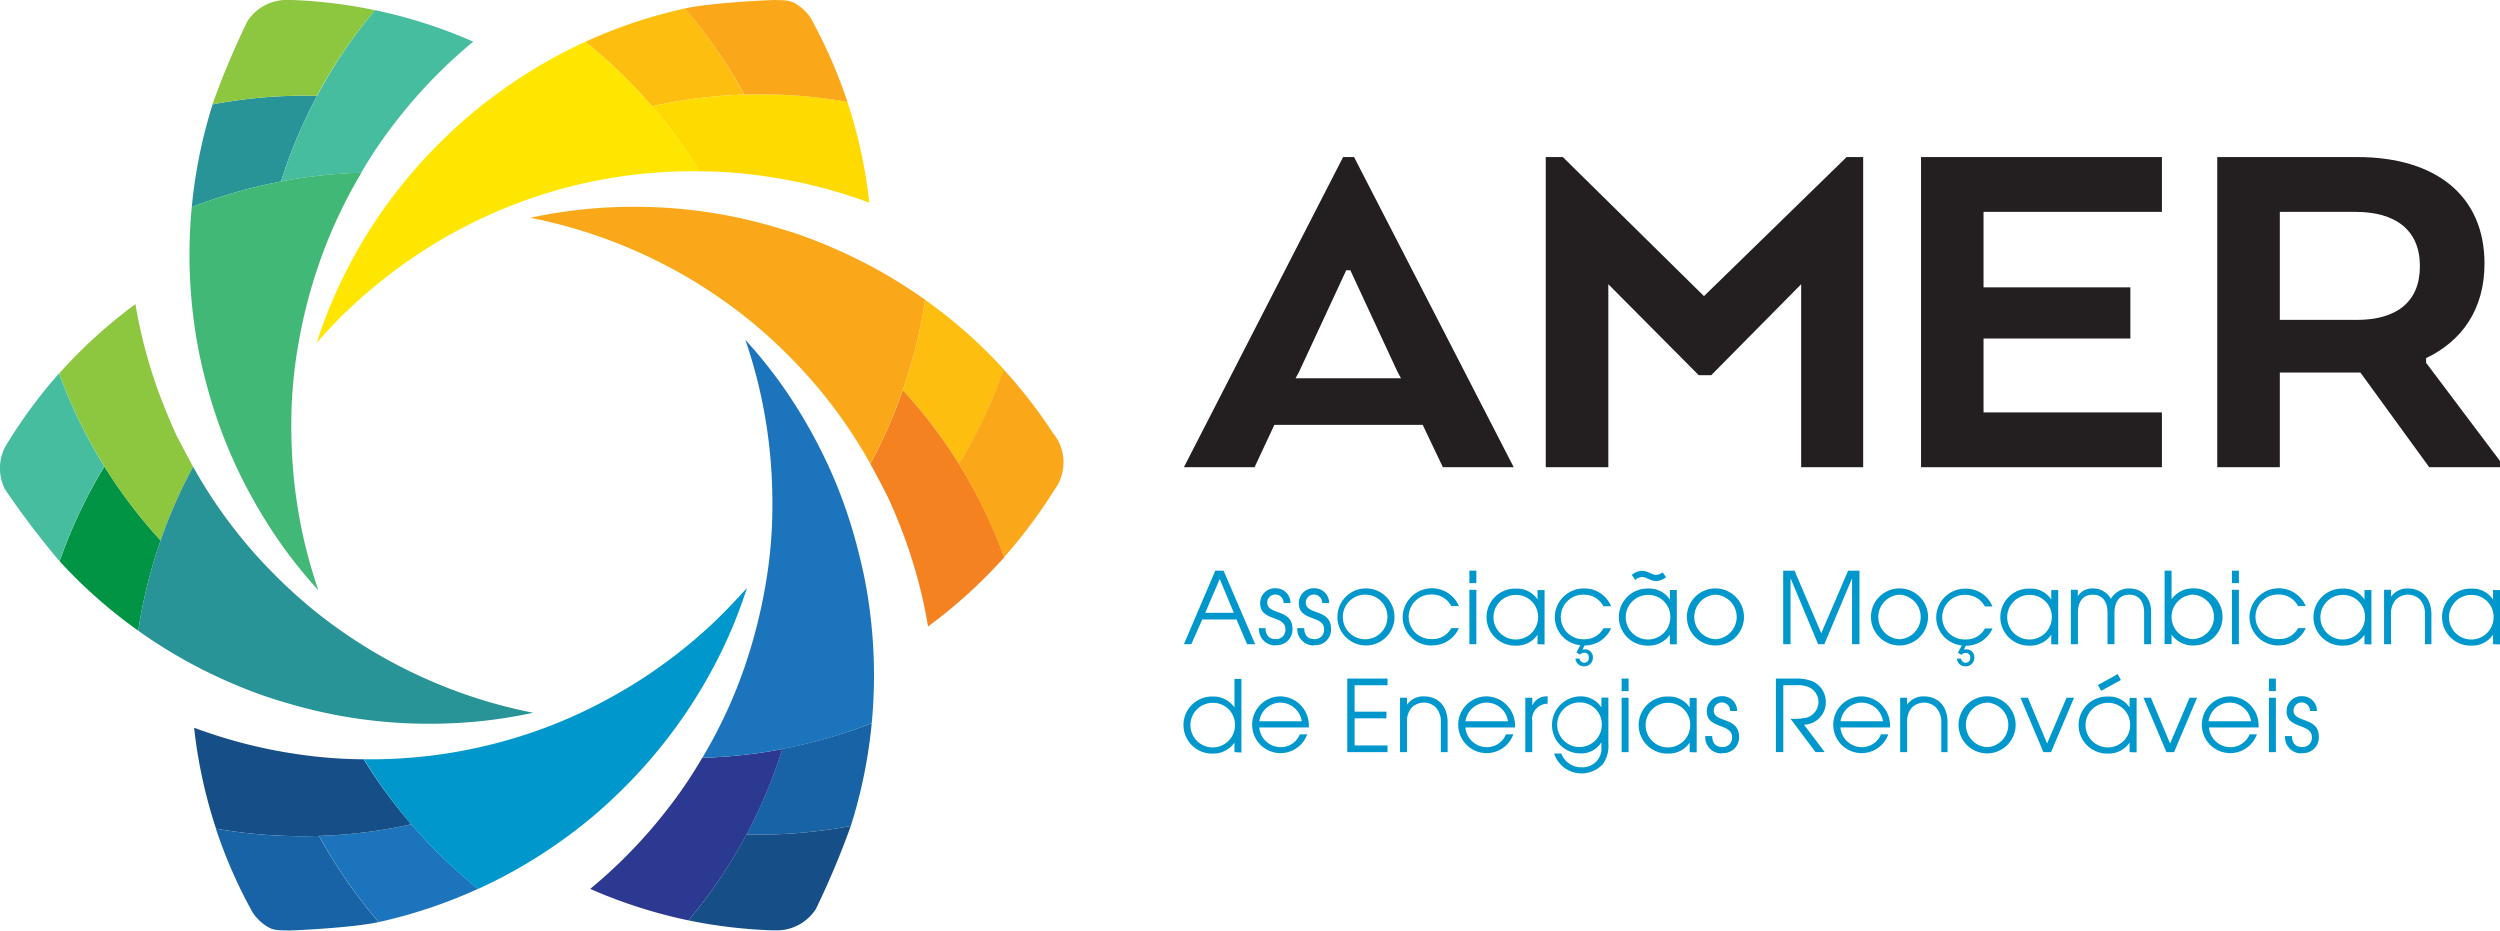 <svg xmlns="http://www.w3.org/2000/svg" viewBox="0 0 456.33 169.85"><defs><style>.cls-1{fill:#231f20;}.cls-2{fill:#febe10;}.cls-3{fill:#ffda00;}.cls-4{fill:#ffe600;}.cls-5{fill:#faa819;}.cls-6{fill:#f58220;}.cls-7{fill:#1763a5;}.cls-8{fill:#2b3990;}.cls-9{fill:#1c75bc;}.cls-10{fill:#164e88;}.cls-11{fill:#0098cc;}.cls-12{fill:#009444;}.cls-13{fill:#8dc63f;}.cls-14{fill:#289497;}.cls-15{fill:#47bda0;}.cls-16{fill:#42b876;}</style></defs><g id="Layer_2" data-name="Layer 2"><g id="typography"><path class="cls-1" d="M245.16,28.67h2L276.3,85.28H263.37l-3.68-7.73H232.61L229,85.28H216.1Zm1.32,20.66h-.75l-8.59,18.5-.66,1.22h19.25l-.66-1.22Z"/><polygon class="cls-1" points="328.77 51.88 312.35 68.49 310.08 68.49 293.57 51.88 293.57 85.28 282.15 85.28 282.15 28.67 285.27 28.67 311.03 54.05 337.07 28.67 340.09 28.67 340.09 85.28 328.77 85.28 328.77 51.88"/><polygon class="cls-1" points="388.86 61.79 362.06 61.79 362.06 75.28 394.62 75.28 394.62 85.28 350.65 85.28 350.65 28.67 394.62 28.67 394.62 38.67 362.06 38.67 362.06 52.45 388.86 52.45 388.86 61.79"/><path class="cls-1" d="M404.72,28.67h25.57c14.34,0,23.21,7.07,23.21,19.44,0,8.39-4.15,14.15-10.66,17.26v.85l13.49,17.93v1.13H443.41L430.85,68H416.14V85.28H404.72Zm25.19,10H416.14V58.39h14.05c7.18,0,11.52-3.21,11.52-9.81s-4.44-9.91-11.8-9.91"/></g><g id="icon"><path class="cls-2" d="M106.82,7.63A92.08,92.08,0,0,1,119,19.4a90.88,90.88,0,0,1,16.83-2.13A91,91,0,0,0,125,1.55a90,90,0,0,0-18.16,6.08"/><path class="cls-3" d="M154.69,18.61A91.15,91.15,0,0,0,119,19.4l.42.48a90.58,90.58,0,0,1,8.27,11.39c2.12,0,4.24.09,6.38.27,2.85.23,5.65.61,8.42,1.09A91.21,91.21,0,0,1,158.68,37a90.35,90.35,0,0,0-4-18.41"/><path class="cls-4" d="M119.45,19.88,119,19.4A92.08,92.08,0,0,0,106.82,7.63,91.39,91.39,0,0,0,92.28,16c-2.29,1.61-4.54,3.33-6.72,5.18-1.64,1.39-3.19,2.84-4.7,4.32a90.14,90.14,0,0,0-8.58,9.62A90,90,0,0,0,57.8,62.57c2-2.25,4-4.41,6.21-6.45A91.92,91.92,0,0,1,77.54,45.59q3.7-2.37,7.63-4.38a90.35,90.35,0,0,1,42.55-9.94,90.58,90.58,0,0,0-8.27-11.39"/><path class="cls-5" d="M148.7,4.62c-.22-.43-.45-.86-.68-1.28A8.61,8.61,0,0,0,145.09.59c-1.2-.68-2.49-.52-3.79-.59-.59,0-11.52.48-16.32,1.55a91,91,0,0,1,10.88,15.72,90.81,90.81,0,0,1,18.83,1.34,90.2,90.2,0,0,0-6-14"/><path class="cls-2" d="M168.88,54.73a92.21,92.21,0,0,1-4.09,16.47,90.43,90.43,0,0,1,10.26,13.51,90.87,90.87,0,0,0,8.18-17.29,90.69,90.69,0,0,0-14.35-12.69"/><path class="cls-6" d="M183.31,101.68A91.06,91.06,0,0,0,164.79,71.2l-.2.6a91.9,91.9,0,0,1-5.73,12.85c1,1.85,2,3.72,3,5.67,1.22,2.58,2.29,5.2,3.26,7.83a91.36,91.36,0,0,1,4.28,16.2,91.62,91.62,0,0,0,13.95-12.67"/><path class="cls-5" d="M164.59,71.8c.07-.2.13-.4.2-.61a91.89,91.89,0,0,0,4.09-16.46,90.37,90.37,0,0,0-14.48-8.42c-2.54-1.18-5.15-2.28-7.84-3.24-2-.72-4.06-1.34-6.09-1.91a89.9,89.9,0,0,0-24.14-3.41,88.82,88.82,0,0,0-10.21.5,93.91,93.91,0,0,0-9.33,1.5q4.39.87,8.69,2.16a91.54,91.54,0,0,1,15.89,6.45q3.9,2,7.6,4.42a89.57,89.57,0,0,1,7.66,5.53,92.41,92.41,0,0,1,7.57,6.86,90,90,0,0,1,14.66,19.48,91.9,91.9,0,0,0,5.73-12.85"/><path class="cls-5" d="M192.43,89.5c.26-.41.51-.82.76-1.23a8.52,8.52,0,0,0,0-7.74,8.69,8.69,0,0,0-1-1.5,91.11,91.11,0,0,0-9-11.61,90.59,90.59,0,0,1-8.18,17.29,90.77,90.77,0,0,1,8.26,17,91,91,0,0,0,9.12-12.18"/><path class="cls-7" d="M159.12,132a92.83,92.83,0,0,1-16.31,4.68,90.26,90.26,0,0,1-6.57,15.64,90.66,90.66,0,0,0,19.06-1.56A90.77,90.77,0,0,0,159.12,132"/><path class="cls-8" d="M125.67,168a90.92,90.92,0,0,0,10.57-15.64,90.26,90.26,0,0,0,6.57-15.64l-.62.13a91.9,91.9,0,0,1-14,1.47c-1.08,1.82-2.2,3.62-3.42,5.39-1.63,2.35-3.36,4.59-5.15,6.74a91.36,91.36,0,0,1-11.89,11.8A90.91,90.91,0,0,0,125.67,168"/><path class="cls-9" d="M142.19,136.85l.62-.13A92.83,92.83,0,0,0,159.12,132a91.93,91.93,0,0,0,.06-16.76c-.25-2.79-.61-5.59-1.13-8.41-.38-2.11-.86-4.18-1.39-6.23a90.43,90.43,0,0,0-4-12.24,92.22,92.22,0,0,0-10.61-19,89.58,89.58,0,0,0-6-7.33q1.46,4.24,2.49,8.6a91.68,91.68,0,0,1,2.35,17c.13,2.92.13,5.86,0,8.79-.17,3.14-.48,6.28-1,9.4a93.62,93.62,0,0,1-2.16,10A90.83,90.83,0,0,1,134,126.8a90,90,0,0,1-5.8,11.52,91.9,91.9,0,0,0,14-1.47"/><path class="cls-10" d="M140.78,169.81l1.45,0a8.46,8.46,0,0,0,3.84-1.15,8.58,8.58,0,0,0,2.85-2.73,153.93,153.93,0,0,0,6.38-15.17,90.66,90.66,0,0,1-19.06,1.56A90.92,90.92,0,0,1,125.67,168a91,91,0,0,0,15.11,1.81"/><path class="cls-9" d="M87.29,162.23a92.17,92.17,0,0,1-12.21-11.78,90,90,0,0,1-16.83,2.13,91.07,91.07,0,0,0,10.88,15.73,91.22,91.22,0,0,0,18.16-6.08"/><path class="cls-10" d="M39.42,151.25a90.81,90.81,0,0,0,18.83,1.33,90,90,0,0,0,16.83-2.13l-.42-.47a92.05,92.05,0,0,1-8.27-11.39c-2.12,0-4.24-.1-6.38-.27-2.85-.23-5.65-.61-8.42-1.09a91.23,91.23,0,0,1-16.16-4.4,90.44,90.44,0,0,0,4,18.42"/><path class="cls-11" d="M74.66,150l.42.47a92.17,92.17,0,0,0,12.21,11.78,90.69,90.69,0,0,0,14.54-8.33c2.29-1.61,4.54-3.32,6.72-5.17,1.64-1.4,3.19-2.85,4.7-4.32a91.22,91.22,0,0,0,8.58-9.63A91.59,91.59,0,0,0,133,116.11a91.35,91.35,0,0,0,3.36-8.82q-3,3.38-6.21,6.45a92.6,92.6,0,0,1-13.53,10.53c-2.47,1.58-5,3-7.63,4.37a91.35,91.35,0,0,1-8.62,3.87,89.68,89.68,0,0,1-9.73,3.13,92.59,92.59,0,0,1-11.33,2.21,91.45,91.45,0,0,1-12.87.74A92.05,92.05,0,0,0,74.66,150"/><path class="cls-7" d="M45.41,165.24c.22.43.45.85.68,1.27A8.51,8.51,0,0,0,49,169.26c1.2.69,2.46.52,3.76.59.59,0,11.55-.48,16.35-1.54a91.07,91.07,0,0,1-10.88-15.73,90.81,90.81,0,0,1-18.83-1.33,90.2,90.2,0,0,0,6,14"/><path class="cls-12" d="M25.23,115.12a92.11,92.11,0,0,1,4.09-16.46A91.47,91.47,0,0,1,19.06,85.15a90.91,90.91,0,0,0-8.18,17.29,90.63,90.63,0,0,0,14.35,12.68"/><path class="cls-13" d="M10.8,68.17A91.24,91.24,0,0,0,29.32,98.66l.2-.6A91.51,91.51,0,0,1,35.25,85.2c-1-1.85-2-3.72-3-5.66C31.07,77,30,74.34,29,71.71a91.81,91.81,0,0,1-4.28-16.2A91,91,0,0,0,10.8,68.17"/><path class="cls-14" d="M29.52,98.06l-.2.6a92.11,92.11,0,0,0-4.09,16.46,90.42,90.42,0,0,0,14.48,8.43c2.54,1.18,5.15,2.27,7.84,3.23,2,.72,4.06,1.34,6.09,1.91a90.48,90.48,0,0,0,24.14,3.42,93.58,93.58,0,0,0,10.21-.5,91.1,91.1,0,0,0,9.33-1.51c-2.93-.58-5.83-1.29-8.69-2.15a92.34,92.34,0,0,1-15.89-6.45c-2.6-1.35-5.14-2.83-7.6-4.42a91.81,91.81,0,0,1-7.66-5.53,90.75,90.75,0,0,1-7.57-6.87A89.33,89.33,0,0,1,35.25,85.2a91.51,91.51,0,0,0-5.73,12.86"/><path class="cls-15" d="M1.68,80.35c-.26.41-.51.82-.76,1.24a8.52,8.52,0,0,0,0,7.74,157.39,157.39,0,0,0,9.94,13.11,90.91,90.91,0,0,1,8.18-17.29,91.48,91.48,0,0,1-8.26-17A91.59,91.59,0,0,0,1.68,80.35"/><path class="cls-14" d="M35,37.82A92,92,0,0,1,51.3,33.13a90.26,90.26,0,0,1,6.57-15.64,90.66,90.66,0,0,0-19.06,1.56A90.73,90.73,0,0,0,35,37.82"/><path class="cls-15" d="M68.44,1.85A91.29,91.29,0,0,0,51.3,33.13l.62-.13a93.16,93.16,0,0,1,14-1.46c1.08-1.82,2.2-3.62,3.42-5.39,1.63-2.35,3.36-4.59,5.15-6.74A92.07,92.07,0,0,1,86.38,7.6,90.91,90.91,0,0,0,68.44,1.85"/><path class="cls-16" d="M51.92,33l-.62.13A92,92,0,0,0,35,37.82a91.82,91.82,0,0,0-.06,16.75c.25,2.8.61,5.6,1.13,8.41.38,2.12.86,4.19,1.39,6.24a89.66,89.66,0,0,0,9.11,22.6,91.35,91.35,0,0,0,5.54,8.6,89.43,89.43,0,0,0,6,7.32q-1.45-4.24-2.49-8.6a91.68,91.68,0,0,1-2.35-17c-.13-2.92-.13-5.85,0-8.79.17-3.14.48-6.27,1-9.4a94.16,94.16,0,0,1,2.16-10,91.44,91.44,0,0,1,3.75-10.92,89.88,89.88,0,0,1,5.8-11.51,93.16,93.16,0,0,0-14,1.46"/><path class="cls-13" d="M53.33,0,51.88,0A8.6,8.6,0,0,0,48,1.16a8.48,8.48,0,0,0-2.85,2.73,152.85,152.85,0,0,0-6.38,15.17,90,90,0,0,1,19.06-1.57A90.46,90.46,0,0,1,68.44,1.86,90,90,0,0,0,53.33,0"/></g><g id="slogan"><path class="cls-11" d="M227.64,117.59l-1.94-4.52h-6.25l-2,4.52H216.1l5.73-13.43h1.51l5.77,13.43Zm-5-11.91L220,111.85h5.21Z"/><path class="cls-11" d="M232.79,117.82a3,3,0,0,1-3-3.06v-.11H231c0,1.14.56,2,1.77,2a1.68,1.68,0,0,0,1.86-1.78c0-2.63-4.61-1.41-4.61-4.73a2.69,2.69,0,0,1,2.83-2.76,2.66,2.66,0,0,1,2.7,2.7H234.3a1.51,1.51,0,0,0-1.49-1.56,1.46,1.46,0,0,0-1.5,1.49c0,2.27,4.61,1.09,4.61,4.75a2.87,2.87,0,0,1-3.13,3"/><path class="cls-11" d="M239.84,117.82a3,3,0,0,1-3.05-3.06v-.11h1.27c0,1.14.56,2,1.78,2a1.67,1.67,0,0,0,1.85-1.78c0-2.63-4.61-1.41-4.61-4.73a2.69,2.69,0,0,1,2.83-2.76,2.66,2.66,0,0,1,2.7,2.7h-1.27a1.51,1.51,0,0,0-1.48-1.56,1.46,1.46,0,0,0-1.51,1.49c0,2.27,4.61,1.09,4.61,4.75a2.86,2.86,0,0,1-3.12,3"/><path class="cls-11" d="M249.33,117.82a5.21,5.21,0,1,1,5.21-5.21,5.21,5.21,0,0,1-5.21,5.21m0-9.27a4.07,4.07,0,1,0,3.92,4,4,4,0,0,0-3.92-4"/><path class="cls-11" d="M261.36,117.82a5.22,5.22,0,0,1-5.33-5.19,5.35,5.35,0,0,1,10.27-2h-1.4a3.91,3.91,0,0,0-3.5-2.11,4.07,4.07,0,1,0,0,8.13,3.83,3.83,0,0,0,3.5-2h1.4a5.27,5.27,0,0,1-4.94,3.15"/><path class="cls-11" d="M268.21,104.16h1.27v2.28h-1.27Zm0,3.5h1.27v9.93h-1.27Z"/><path class="cls-11" d="M280.65,117.59v-1.74h0a4.56,4.56,0,0,1-3.87,2,5.21,5.21,0,1,1,0-10.41,4.45,4.45,0,0,1,3.87,2h0v-1.74h1.28v9.93Zm-3.9-9a4.07,4.07,0,1,0,4,4.08,4,4,0,0,0-4-4.08"/><path class="cls-11" d="M289.24,117.8l-.4.8a1.71,1.71,0,0,1,.6-.07,1.42,1.42,0,0,1,1.31,1.56,1.55,1.55,0,0,1-1.67,1.53,1.52,1.52,0,0,1-1.51-1.4l.76,0a.88.88,0,0,0,.84.76A.85.85,0,0,0,290,120a.78.78,0,0,0-.87-.85.85.85,0,0,0-.72.34l-.66-.38.71-1.34a5.16,5.16,0,0,1-4.66-5.14,5.28,5.28,0,0,1,5.33-5.22,5.21,5.21,0,0,1,4.94,3.25h-1.4a3.91,3.91,0,0,0-3.5-2.11,4.07,4.07,0,1,0,0,8.13,3.82,3.82,0,0,0,3.5-2h1.4a5.22,5.22,0,0,1-4.83,3.14"/><path class="cls-11" d="M304.8,117.59v-1.75h0a4.54,4.54,0,0,1-3.87,2,5.21,5.21,0,1,1,0-10.41,4.45,4.45,0,0,1,3.87,2h0v-1.74h1.27v9.93Zm-3.91-9a4.07,4.07,0,1,0,4,4.08,4,4,0,0,0-4-4.08m1.46-2.52c-1.09,0-1.8-.75-2.64-.75a1.82,1.82,0,0,0-1.21.55l-.64-.91a2.73,2.73,0,0,1,1.89-.76c1.05,0,1.74.74,2.58.74a2.25,2.25,0,0,0,1.14-.47l.65.89a3.27,3.27,0,0,1-1.77.71"/><path class="cls-11" d="M313.13,117.82a5.21,5.21,0,1,1,5.2-5.21,5.21,5.21,0,0,1-5.2,5.21m0-9.27a4.07,4.07,0,0,0,0,8.13,4.07,4.07,0,0,0,0-8.13"/><polygon class="cls-11" points="338.06 117.59 338.06 105.63 338.03 105.63 333 117.59 331.86 117.59 326.87 105.63 326.83 105.63 326.83 117.59 325.49 117.59 325.49 104.16 327.56 104.16 332.44 115.59 337.34 104.16 339.41 104.16 339.41 117.59 338.06 117.59"/><path class="cls-11" d="M346.72,117.82a5.21,5.21,0,1,1,5.21-5.21,5.22,5.22,0,0,1-5.21,5.21m0-9.27a4.07,4.07,0,0,0,0,8.13,4.07,4.07,0,0,0,0-8.13"/><path class="cls-11" d="M358.87,117.8l-.4.8a1.71,1.71,0,0,1,.6-.07,1.41,1.41,0,0,1,1.3,1.56,1.54,1.54,0,0,1-1.67,1.53,1.51,1.51,0,0,1-1.5-1.4l.76,0a.87.87,0,0,0,.83.76.85.85,0,0,0,.84-.94.78.78,0,0,0-.87-.85.87.87,0,0,0-.73.34l-.65-.38.71-1.34a5.17,5.17,0,0,1-4.67-5.14,5.28,5.28,0,0,1,5.34-5.22,5.2,5.2,0,0,1,4.93,3.25H362.3a3.93,3.93,0,0,0-3.51-2.11,4.07,4.07,0,1,0,0,8.13,3.83,3.83,0,0,0,3.51-2h1.39a5.21,5.21,0,0,1-4.82,3.14"/><path class="cls-11" d="M374.42,117.59v-1.74h0a4.55,4.55,0,0,1-3.86,2,5.21,5.21,0,1,1,0-10.41,4.43,4.43,0,0,1,3.86,2h0v-1.74h1.27v9.93Zm-3.9-9a4.07,4.07,0,1,0,4,4.08,4,4,0,0,0-4-4.08"/><path class="cls-11" d="M391.37,117.59v-5.75c0-1.77-.74-3.29-2.7-3.29s-2.71,1.52-2.71,3.29v5.75h-1.27v-5.75c0-1.77-.74-3.29-2.7-3.29s-2.7,1.52-2.7,3.29v5.75H378v-9.93h1.27v1.15a3.08,3.08,0,0,1,2.7-1.4,3.71,3.71,0,0,1,3.34,1.9,3.79,3.79,0,0,1,3.34-1.9c2.54,0,4,1.85,4,4.28v5.9Z"/><path class="cls-11" d="M400.25,117.82a4.69,4.69,0,0,1-3.87-2h0v1.74h-1.27V104.16h1.27v5.24h0a4.67,4.67,0,0,1,3.87-2,5.21,5.21,0,1,1,0,10.41m0-9.27a4.07,4.07,0,0,0,0,8.13,4.07,4.07,0,0,0,0-8.13"/><path class="cls-11" d="M407.4,104.16h1.27v2.28H407.4Zm0,3.5h1.27v9.93H407.4Z"/><path class="cls-11" d="M415.93,117.82a5.22,5.22,0,0,1-5.33-5.19,5.35,5.35,0,0,1,10.27-2h-1.4a3.91,3.91,0,0,0-3.5-2.11,4.07,4.07,0,1,0,0,8.13,3.83,3.83,0,0,0,3.5-2h1.4a5.27,5.27,0,0,1-4.94,3.15"/><path class="cls-11" d="M431.59,117.59v-1.74h0a4.56,4.56,0,0,1-3.87,2,5.21,5.21,0,1,1,0-10.41,4.45,4.45,0,0,1,3.87,2h0v-1.74h1.27v9.93Zm-3.9-9a4.07,4.07,0,1,0,4,4.08,4,4,0,0,0-4-4.08"/><path class="cls-11" d="M442.63,117.59v-5.46a3.83,3.83,0,0,0-.94-2.73,3.17,3.17,0,0,0-4.32,0,3.69,3.69,0,0,0-.93,2.63v5.56h-1.27v-9.93h1.27v1.27h0a3.61,3.61,0,0,1,3-1.52c2.85,0,4.37,2,4.37,4.72v5.46Z"/><path class="cls-11" d="M455.06,117.59v-1.74h0a4.58,4.58,0,0,1-3.87,2,5.21,5.21,0,1,1,0-10.41,4.46,4.46,0,0,1,3.87,2h0v-1.74h1.27v9.93Zm-3.9-9a4.07,4.07,0,1,0,4,4.08,4,4,0,0,0-4-4.08"/><path class="cls-11" d="M225.33,137.29v-1.74h0a4.67,4.67,0,0,1-3.87,2,5.21,5.21,0,1,1,0-10.41,4.65,4.65,0,0,1,3.87,2h0v-5.21h1.27v13.43Zm-3.9-9a4.07,4.07,0,1,0,4,4.08,4,4,0,0,0-4-4.08"/><path class="cls-11" d="M238.86,132.79h-9a3.93,3.93,0,0,0,3.85,3.59,3.74,3.74,0,0,0,3.55-2.34h1.35a5.18,5.18,0,1,1-4.9-6.93,5.29,5.29,0,0,1,5.2,5.32c0,.12,0,.23,0,.36m-5.18-4.54a3.92,3.92,0,0,0-3.86,3.4h7.75a4,4,0,0,0-3.89-3.4"/><polygon class="cls-11" points="245.92 137.29 245.92 123.86 253.27 123.86 253.27 125.08 247.26 125.08 247.26 129.9 253.07 129.9 253.07 131.12 247.26 131.12 247.26 136.07 253.27 136.07 253.27 137.29 245.92 137.29"/><path class="cls-11" d="M263,137.29v-5.46a3.8,3.8,0,0,0-.94-2.73,3.17,3.17,0,0,0-4.32,0,3.69,3.69,0,0,0-.92,2.64v5.55h-1.27v-9.93h1.27v1.27h0a3.62,3.62,0,0,1,3.05-1.52c2.85,0,4.37,2,4.37,4.72v5.46Z"/><path class="cls-11" d="M276.48,132.79h-9a3.94,3.94,0,0,0,3.85,3.59,3.76,3.76,0,0,0,3.56-2.34h1.34a5.18,5.18,0,1,1-4.9-6.93,5.29,5.29,0,0,1,5.21,5.32c0,.12,0,.23,0,.36m-5.17-4.54a3.93,3.93,0,0,0-3.87,3.4h7.75a3.94,3.94,0,0,0-3.88-3.4"/><path class="cls-11" d="M279.69,131.48v5.81h-1.27v-9.93h1.27v1.43h0a2.83,2.83,0,0,1,2.8-1.68v1.34a2.85,2.85,0,0,0-2.84,3"/><path class="cls-11" d="M292.67,139.36a5.28,5.28,0,0,1-9-1.82H285a3.82,3.82,0,0,0,3.71,2.51,3.42,3.42,0,0,0,3.6-3.71v-.87h0a4.26,4.26,0,0,1-3.83,2.05,5.15,5.15,0,0,1-5.19-5.15,5.22,5.22,0,0,1,5.19-5.26,4.46,4.46,0,0,1,3.83,2h0v-1.78h1.27v8.37a5.67,5.67,0,0,1-.91,3.63m-4.23-11.11a4.07,4.07,0,1,0,3.94,4.08,4,4,0,0,0-3.94-4.08"/><path class="cls-11" d="M296,123.86h1.27v2.29H296Zm0,3.5h1.27v9.93H296Z"/><path class="cls-11" d="M308.42,137.29v-1.74h0a4.56,4.56,0,0,1-3.87,2,5.21,5.21,0,1,1,0-10.41,4.45,4.45,0,0,1,3.87,2h0v-1.74h1.28v9.93Zm-3.9-9a4.07,4.07,0,1,0,4,4.08,4,4,0,0,0-4-4.08"/><path class="cls-11" d="M314.31,137.52a2.94,2.94,0,0,1-3.05-3.06v-.11h1.27c0,1.14.56,2,1.78,2a1.67,1.67,0,0,0,1.85-1.78c0-2.63-4.61-1.41-4.61-4.73a2.7,2.7,0,0,1,2.83-2.76,2.66,2.66,0,0,1,2.7,2.7h-1.27a1.51,1.51,0,0,0-1.48-1.56,1.47,1.47,0,0,0-1.51,1.49c0,2.27,4.61,1.09,4.61,4.75a2.86,2.86,0,0,1-3.12,3"/><path class="cls-11" d="M329.28,132.28l3.79,5h-1.68l-4.56-6.08a11.2,11.2,0,0,0,2.89-.2,3,3,0,0,0,2.21-2.85,3,3,0,0,0-1.47-2.58,5.17,5.17,0,0,0-2.61-.5h-2.34v12.21h-1.35V123.86h3.42a8.1,8.1,0,0,1,3.3.51,4.16,4.16,0,0,1,2.39,3.83,4.08,4.08,0,0,1-4,4.08"/><path class="cls-11" d="M344.94,132.79h-9a3.92,3.92,0,0,0,3.84,3.59,3.75,3.75,0,0,0,3.56-2.34h1.34a5.18,5.18,0,1,1-4.9-6.93,5.29,5.29,0,0,1,5.21,5.32c0,.12,0,.23,0,.36m-5.17-4.54a3.92,3.92,0,0,0-3.86,3.4h7.75a4,4,0,0,0-3.89-3.4"/><path class="cls-11" d="M354.35,137.29v-5.46a3.81,3.81,0,0,0-1-2.73,3.19,3.19,0,0,0-2.16-.85,3.23,3.23,0,0,0-2.16.85,3.73,3.73,0,0,0-.92,2.64v5.55h-1.27v-9.93h1.27v1.27h0a3.6,3.6,0,0,1,3-1.52c2.85,0,4.38,2,4.38,4.72v5.46Z"/><path class="cls-11" d="M362.71,137.52a5.21,5.21,0,1,1,5.21-5.2,5.22,5.22,0,0,1-5.21,5.2m0-9.27a4.07,4.07,0,0,0,0,8.13,4.07,4.07,0,0,0,0-8.13"/><polygon class="cls-11" points="374.38 137.29 372.99 137.29 368.8 127.36 370.16 127.36 373.66 135.71 377.21 127.36 378.58 127.36 374.38 137.29"/><path class="cls-11" d="M388.72,137.29v-1.74h0a4.57,4.57,0,0,1-3.87,2,5.21,5.21,0,1,1,0-10.41,4.46,4.46,0,0,1,3.87,2h0v-1.74H390v9.93Zm-3.9-9a4.07,4.07,0,1,0,4,4.08,4,4,0,0,0-4-4.08m-1.29-2.19-.6-1.06,3.62-2,.58,1.08Z"/><polygon class="cls-11" points="396.84 137.29 395.44 137.29 391.25 127.36 392.61 127.36 396.11 135.71 399.67 127.36 401.03 127.36 396.84 137.29"/><path class="cls-11" d="M412.21,132.79h-9a3.93,3.93,0,0,0,3.85,3.59,3.77,3.77,0,0,0,3.56-2.34h1.34a5.18,5.18,0,1,1-4.9-6.93,5.29,5.29,0,0,1,5.21,5.32c0,.12,0,.23,0,.36M407,128.25a3.93,3.93,0,0,0-3.87,3.4h7.75a3.94,3.94,0,0,0-3.88-3.4"/><path class="cls-11" d="M414.15,123.86h1.27v2.29h-1.27Zm0,3.5h1.27v9.93h-1.27Z"/><path class="cls-11" d="M420.09,137.52a2.94,2.94,0,0,1-3-3.06v-.11h1.27c0,1.14.56,2,1.78,2a1.67,1.67,0,0,0,1.85-1.78c0-2.63-4.61-1.41-4.61-4.73a2.7,2.7,0,0,1,2.83-2.76,2.67,2.67,0,0,1,2.71,2.7h-1.28a1.51,1.51,0,0,0-1.48-1.56,1.47,1.47,0,0,0-1.51,1.49c0,2.27,4.61,1.09,4.61,4.75a2.86,2.86,0,0,1-3.12,3"/></g></g></svg>